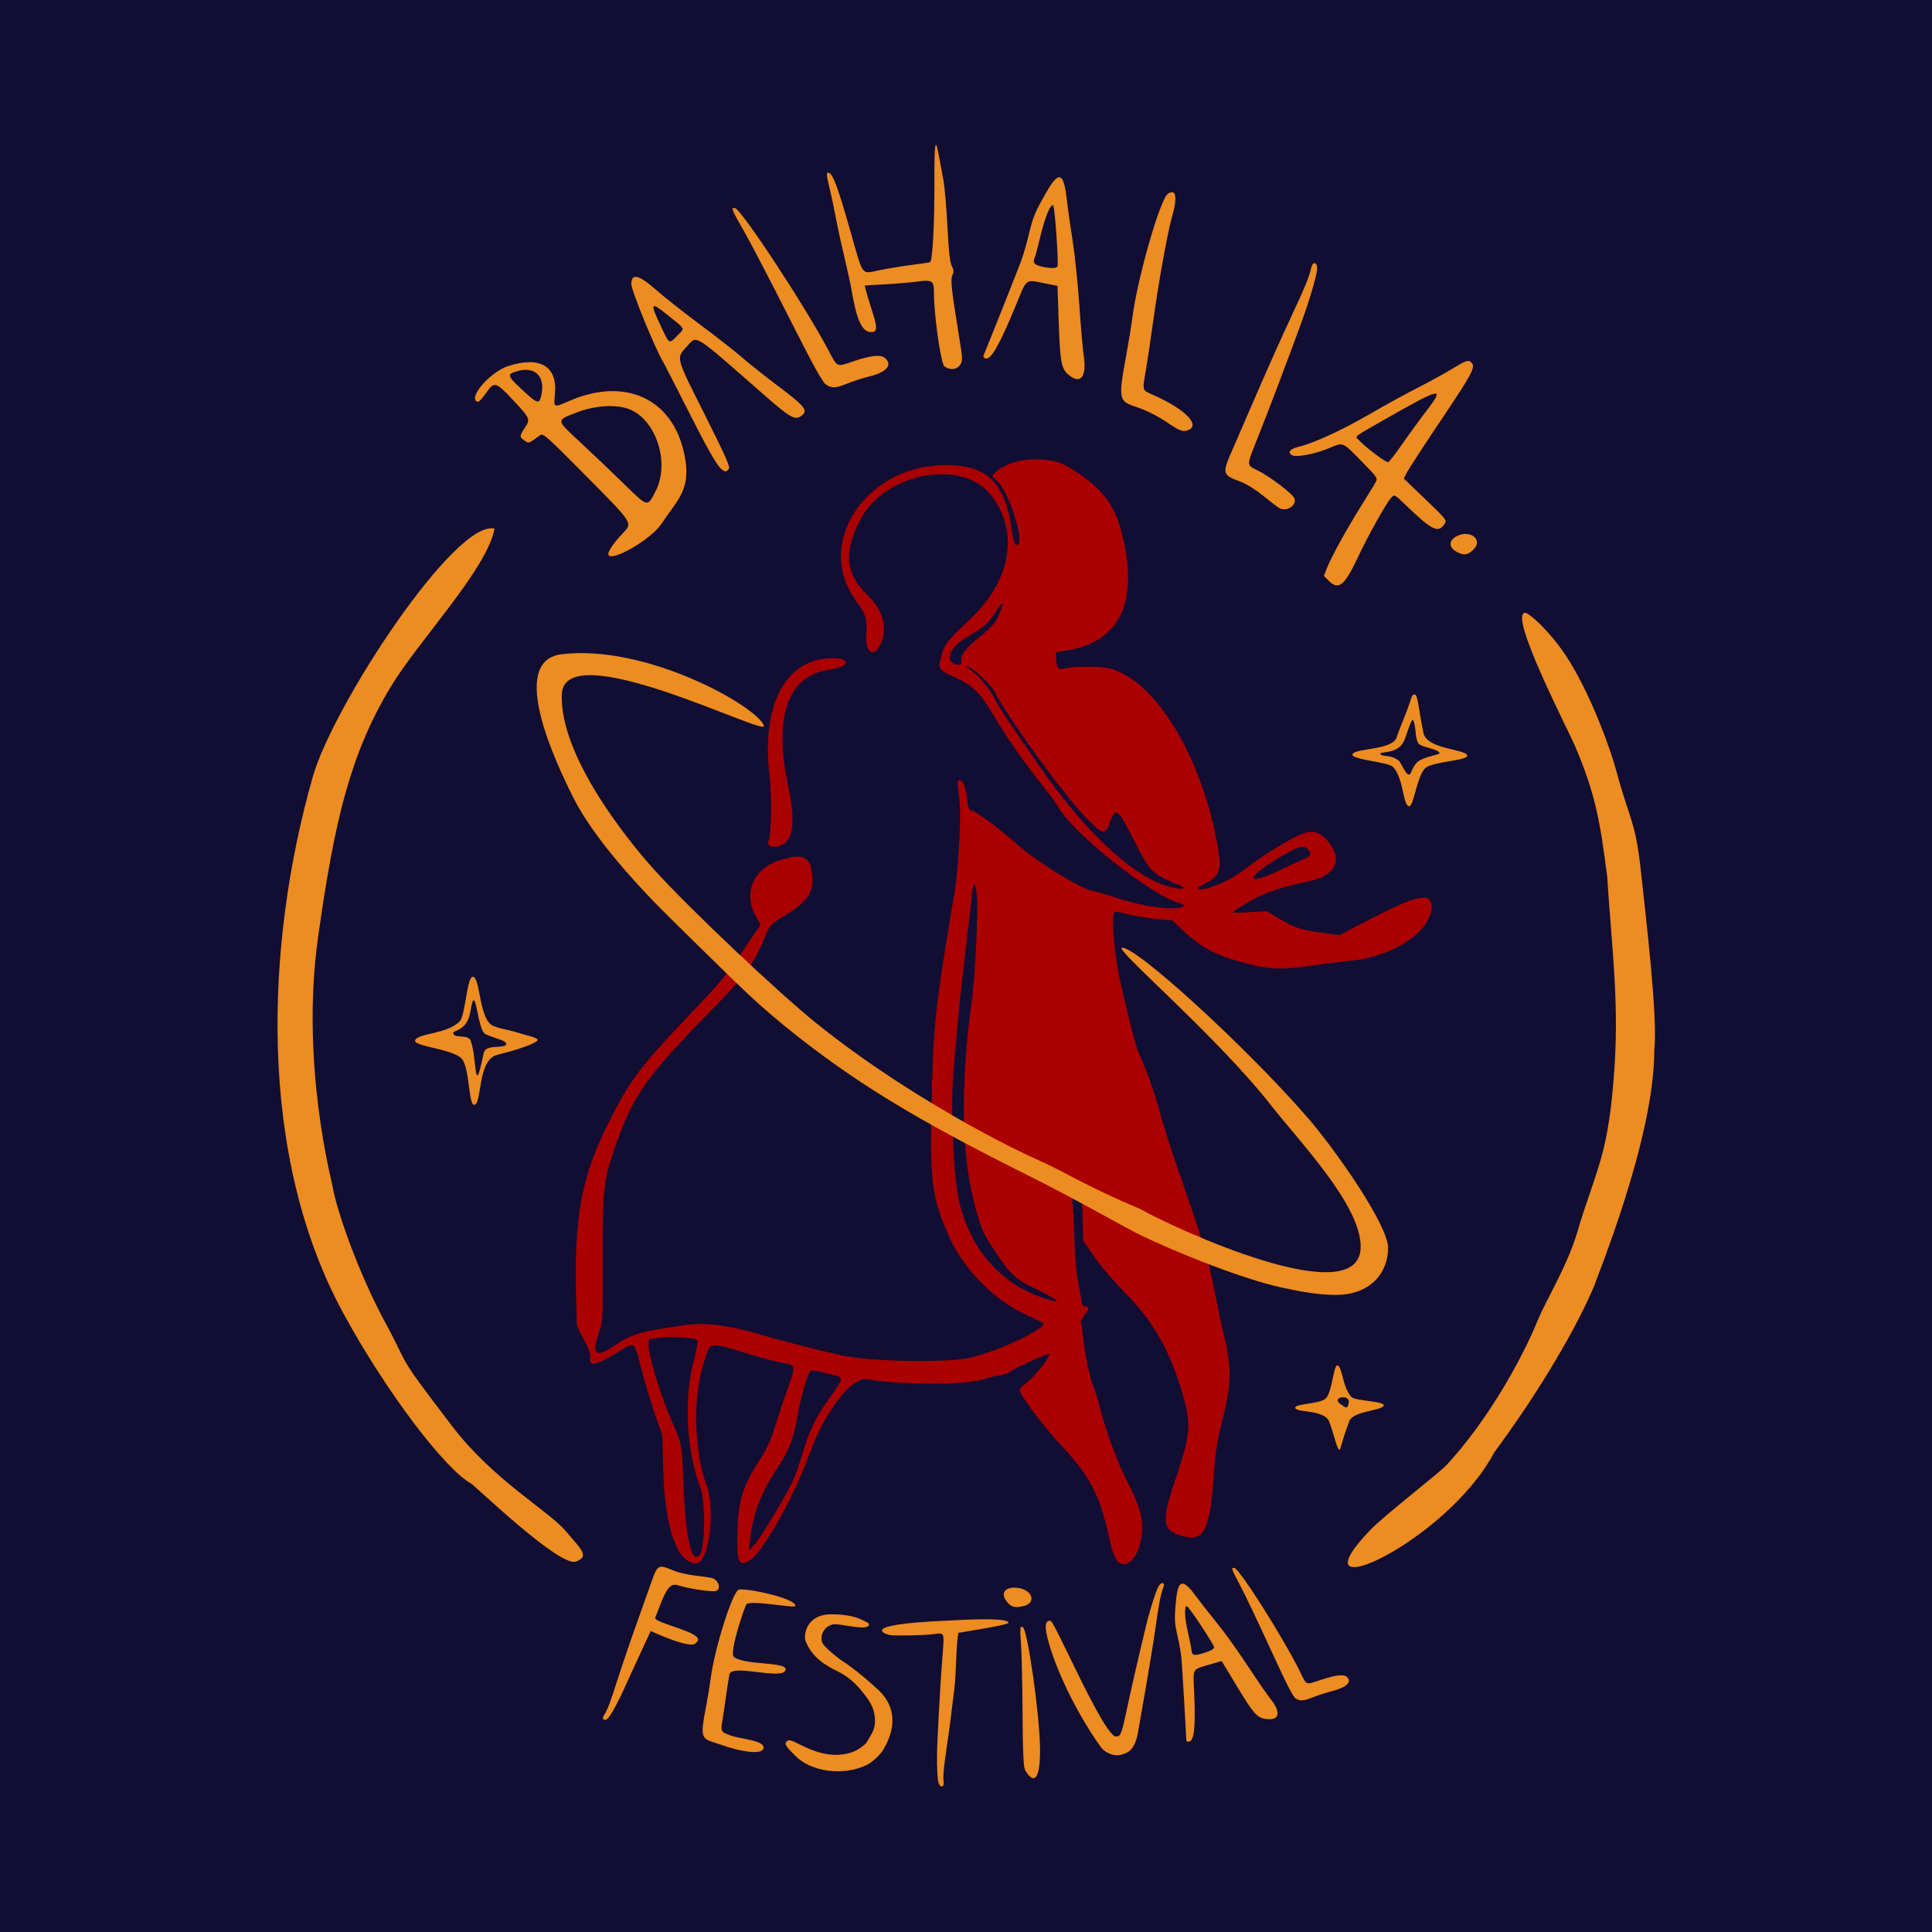<svg xmlns="http://www.w3.org/2000/svg" xmlns:xlink="http://www.w3.org/1999/xlink" width="1080" zoomAndPan="magnify" viewBox="0 0 810 810" height="1080" preserveAspectRatio="xMidYMid meet" version="1.0"><defs><clipPath id="c92d75f90c"><path d="M 116.344 221 L 693.844 221 L 693.844 658 L 116.344 658 Z M 116.344 221 " clip-rule="nonzero"/></clipPath><clipPath id="8bffbff265"><path d="M 199 60.617 L 620 60.617 L 620 246 L 199 246 Z M 199 60.617 " clip-rule="nonzero"/></clipPath></defs><rect x="-81" width="972" fill="#ffffff" y="-81" height="972" fill-opacity="1"/><rect x="-81" width="972" fill="#110d33" y="-81" height="972" fill-opacity="1"/><path fill="#ed8c21" d="M 543.238 712.117 C 542.125 711.469 539.426 706.172 532.555 691.172 C 527.5 680.133 521.809 668.191 519.91 664.641 C 516.227 657.758 516.023 657.145 517.504 657.355 C 519.707 657.676 538.605 687.582 545.199 701.18 C 547.84 706.629 547.406 706.457 553.438 704.418 C 559.777 702.277 563.266 701.832 564.605 702.996 C 567.02 705.082 564.629 707.441 558.547 708.992 C 556.297 709.562 552.809 710.68 550.801 711.469 C 546.469 713.172 545.227 713.277 543.238 712.117 Z M 543.238 712.117 " fill-opacity="1" fill-rule="nonzero"/><path fill="#ed8c21" d="M 530.496 720.652 C 526.945 720.105 525.5 718.441 518.43 706.727 L 512.18 696.375 L 506.758 697.977 C 499.809 700.027 500.184 699.363 500.625 708.793 C 501.32 723.754 500.715 729.863 498.508 730.18 C 497.465 730.328 497.34 730.145 497.297 728.312 C 497.238 725.898 495.762 701.062 495.355 695.691 C 495.203 693.633 494.5 689.457 493.797 686.41 C 492.363 680.203 492.297 678.824 493.07 670.871 C 493.91 662.234 495.914 661.762 501.199 668.953 C 503.109 671.547 507.148 676.699 510.176 680.398 C 513.203 684.102 518.984 692.152 523.027 698.293 C 527.07 704.43 531.363 710.668 532.562 712.152 C 537.34 718.043 536.48 721.574 530.496 720.652 Z M 509.051 690.695 C 509.176 689.789 498.535 673.664 497.648 673.418 C 496.434 673.082 496.617 678.254 498.051 684.348 C 498.801 687.551 499.473 690.941 499.547 691.879 C 499.703 693.91 500.453 694.199 503.512 693.391 C 506.68 692.559 508.945 691.457 509.051 690.695 Z M 509.051 690.695 " fill-opacity="1" fill-rule="nonzero"/><path fill="#ed8c21" d="M 471.059 735.375 C 472.391 734.816 475.73 734.191 477.086 726.398 C 477.621 723.316 479.191 714.371 480.566 706.516 C 481.938 698.66 483.719 687.629 484.516 682.004 C 485.961 671.82 486.68 668.16 487.762 665.496 C 488.555 663.547 487.125 663.008 485.898 664.801 C 484.809 666.395 482.332 674.09 480.484 681.637 C 477.785 692.672 473.656 710.676 471.988 718.703 C 469.883 728.855 469.262 727.738 468.062 728.016 C 463.199 729.148 441.707 678.566 440.445 679.59 C 440.445 679.59 437.578 678.539 438.703 684.582 C 440.602 694.785 449.297 715.352 461.547 732.508 C 463.172 734.789 467.379 736.918 471.055 735.379 Z M 471.059 735.375 " fill-opacity="1" fill-rule="nonzero"/><path fill="#ed8c21" d="M 422.461 671.914 C 419.387 668.422 420.797 665.543 425.539 665.641 C 432.641 665.789 435.223 672.168 428.703 673.465 C 425.43 674.117 424.117 673.793 422.461 671.914 Z M 422.461 671.914 " fill-opacity="1" fill-rule="nonzero"/><path fill="#ed8c21" d="M 429.828 742.273 C 429.16 741.207 428.809 735.355 428.715 718.992 C 428.645 706.945 428.367 693.828 428.098 689.848 C 427.578 682.129 427.645 681.488 428.895 682.262 C 430.75 683.41 435.84 718.066 436.043 733.059 C 436.113 738.234 435.727 751.676 429.828 742.273 Z M 429.828 742.273 " fill-opacity="1" fill-rule="nonzero"/><path fill="#ed8c21" d="M 396.23 679.496 C 400.766 679.293 422.516 677.867 422.852 680.309 C 422.98 681.285 403.879 684.172 401.789 684.59 C 400.82 690.219 400.957 700.062 400.207 707.227 C 399.328 714.906 397.941 725.668 397.121 731.141 C 395.641 741.043 395.309 744.633 395.629 747.336 C 395.867 749.316 394.281 749.598 393.566 747.707 C 392.934 746.02 392.668 738.316 392.988 730.852 C 393.453 719.941 394.496 702.184 395.137 694.289 C 395.945 684.312 396.031 684.52 391.816 685.082 C 386.777 685.758 375.332 685.758 373.676 685.586 C 371.172 685.336 358.914 681.168 396.23 679.496 Z M 396.23 679.496 " fill-opacity="1" fill-rule="nonzero"/><path fill="#ed8c21" d="M 362.961 679.93 C 363.031 679.973 365.172 680.598 363.941 681.758 C 362.242 683.355 353.945 681.113 350.297 680.961 C 347.359 680.84 343.602 683.848 344.59 688.27 C 345.098 690.539 352.531 695.941 352.676 696.035 C 359.32 700.301 365.582 706.109 367.762 708.066 C 379.48 718.582 371.906 730.938 369.941 734.152 C 368.973 735.746 365.598 738.895 363.418 739.949 C 353.27 744.867 339.809 742.641 333.535 736.207 C 330.484 733.078 327.852 730.949 330.461 729.695 C 332.543 728.695 341.918 737.121 353.309 735.527 C 358.52 734.801 360.301 733.113 362.648 731.312 C 363.352 730.77 364.863 727.863 365.285 727.172 C 367.398 723.715 366.898 720.281 366.523 718.277 C 366.004 715.504 364.227 712.738 363.215 711.488 C 360.211 707.285 356.68 703.531 351.695 700.961 C 346.547 698.5 340.355 695.105 337.629 687.676 C 337.281 686.051 337.629 684.109 338.188 682.77 C 339.691 679.156 343.105 676.855 348.172 676.812 C 352.871 676.723 357.855 677.387 361.352 679.121 C 361.539 679.219 362.848 679.707 362.918 679.902 " fill-opacity="1" fill-rule="nonzero"/><path fill="#ed8c21" d="M 311.32 734.008 C 305.789 732.934 303.938 731.957 300.043 730.766 C 293.723 728.84 293.578 728.25 296.125 714.883 C 296.816 711.262 297.641 706.25 297.953 703.746 C 299.484 691.602 306.887 667.949 309.602 666.539 C 311.75 665.426 333.969 670.07 333.457 673.328 C 333.285 674.43 314.773 670.656 312.965 672.613 C 312.246 673.391 305.445 693.32 307.777 694.824 C 313.145 698.285 330.074 696.594 329.359 700.082 C 328.418 704.691 306.723 697.387 305.836 701.984 C 304.797 707.359 303.625 716.965 303.113 719.883 C 302.02 726.086 301.977 726.02 306.305 727.602 C 310.734 729.219 320.918 729.617 320.09 733.047 C 319.656 734.859 315.727 734.867 311.32 734.008 Z M 311.32 734.008 " fill-opacity="1" fill-rule="nonzero"/><path fill="#ed8c21" d="M 298.453 661.594 C 297.73 661.402 294.57 660.941 291.43 660.562 C 288.062 660.16 284.328 659.293 282.312 658.449 C 275.992 655.797 275.707 655.945 273.16 663.121 C 272.156 665.961 269.223 674.199 266.648 681.43 C 264.066 688.66 260.605 698.859 258.941 704.098 C 255.93 713.578 254.652 716.922 253.184 719.188 C 252.109 720.852 253.395 721.801 254.855 720.426 C 256.16 719.199 259.766 712.445 262.742 705.656 C 264.398 701.891 272.812 683.812 272.812 683.812 C 272.812 683.812 290.395 692.012 291.75 688.738 C 297.648 684.711 273.738 680.641 274.719 678.156 C 278.359 668.906 280.059 663.285 284.105 664.594 C 288.809 666.117 298.945 667.613 300.32 666.988 C 302.477 666.012 301.195 662.316 298.449 661.594 Z M 298.453 661.594 " fill-opacity="1" fill-rule="nonzero"/><path fill="#ed8c21" d="M 597.602 322 C 593.961 325.094 592.699 339.082 590.508 337.988 C 588.008 336.738 588.508 326.379 584.082 321.59 C 582.027 319.359 565.699 318.473 567.082 316.117 C 568.531 313.652 583.742 314.484 585.508 309.23 C 586.473 306.352 587.617 303.605 588.535 301.359 C 589.453 299.117 590.602 296.012 591.086 294.465 C 592.027 291.461 592.215 291.168 593.156 291.184 C 594.438 291.207 594.82 297.695 596.812 307.445 C 598.543 314.328 614.875 313.996 615.125 316.805 C 615.312 318.941 600.914 319.188 597.602 322 Z M 594.852 311.863 C 593.457 310.344 593.594 306.145 593.125 304.07 C 592.25 300.234 592.117 300.844 589.004 309.797 C 586.602 316.711 578.066 314.781 578.789 316.117 C 579.527 317.473 582.801 316.184 586.234 318.758 C 587.699 319.855 589.562 325.773 591.109 324.598 C 591.688 324.16 592.484 320.75 594.633 319.203 C 597.551 317.105 603.941 316.336 603.59 315.715 C 602.523 313.824 596.234 313.371 594.852 311.863 Z M 594.852 311.863 " fill-opacity="1" fill-rule="nonzero"/><path fill="#ed8c21" d="M 555.891 586.258 C 558.582 583.523 559.109 571.672 560.863 572.473 C 562.867 573.379 562.957 581.965 566.621 585.711 C 568.324 587.449 581.066 587.383 580.098 589.395 C 579.086 591.504 566.762 591.633 565.629 596.059 C 564.047 600.363 563.711 601.301 561.98 607.148 C 561.02 610.383 559.16 600.559 557.371 596.34 C 555.707 590.734 543.359 592.504 543.039 590.195 C 542.793 588.438 553.445 588.742 555.891 586.258 Z M 562.648 589.098 C 563.668 589.703 565.121 591.59 565.469 587.727 C 565.773 584.336 557.211 585.871 562.648 589.098 Z M 562.648 589.098 " fill-opacity="1" fill-rule="nonzero"/><path fill="#ed8c21" d="M 193.52 443.809 C 189.695 439.715 172.91 438.707 174.074 436.082 C 175.402 433.09 187.363 433.648 192.738 428.207 C 195.238 425.676 195.734 408.098 198.57 409.59 C 201.539 411.152 200.887 427.844 206.949 430.195 C 210.344 431.512 213.074 431.711 215.789 432.57 C 219.938 433.879 226.113 435.141 225.391 436.129 C 224.508 437.344 219.441 439.496 208.125 442.355 C 200.148 444.754 202.137 462.762 198.855 463.207 C 196.359 463.543 196.996 447.531 193.52 443.809 Z M 211.879 438.312 C 214 436.441 206.953 435.301 203.484 433.527 C 199.969 431.727 199.457 410.359 197.281 423.793 C 195.871 432.488 190.055 431.75 190.035 433.098 C 189.992 435.48 196.172 433.559 197.234 436.121 C 200.129 443.082 198.574 462.137 202.738 441.688 C 203.512 437.895 209.055 439.527 211.879 438.312 Z M 211.879 438.312 " fill-opacity="1" fill-rule="nonzero"/><path fill="#aa0000" d="M 469.602 655.41 C 467.68 654.293 466.41 651.246 464.828 643.949 C 461.086 626.684 456.914 618.77 444.672 605.719 C 437.414 597.98 427.469 584.648 427.508 582.707 C 427.516 582.246 428.805 580.922 430.371 579.766 C 434.449 576.746 442.062 566.488 439.379 567.625 C 438.848 567.852 435.879 569.109 432.777 570.422 C 429.676 571.734 425.797 573.66 424.156 574.699 C 422.516 575.738 420.383 576.586 419.41 576.586 C 418.438 576.586 414.863 577.41 411.469 578.418 C 403.609 580.746 378.355 580.664 363.312 578.258 C 356.859 577.227 345.496 592.273 339 610.449 C 332.879 627.559 319.492 651.246 314.234 654.262 C 310.031 656.672 309.086 655.305 309.094 646.816 C 309.105 630.02 310.84 623.758 318.848 611.531 C 321.535 607.43 323.141 603.848 325.008 597.801 C 326.398 593.297 328.836 586.012 330.43 581.609 C 333.75 572.438 333.664 572.137 327.492 571.246 C 325.703 570.988 320.277 569.574 315.43 568.102 C 295.973 562.199 297.926 561.734 294.562 573.09 C 290.438 587.02 291.141 608.938 296.148 622.516 C 300.09 633.195 297.195 655.469 291.867 655.469 C 284.027 655.469 278.801 640.91 278.098 617.082 L 277.637 601.59 L 274.551 592.789 C 272.855 587.949 270.293 579.391 268.859 573.773 C 265.871 562.055 266.289 562.363 259.32 566.738 C 250.855 572.055 246.645 573.062 247.41 569.594 C 247.762 567.984 247.199 566.238 244.859 561.699 L 241.859 555.871 L 241.57 545.98 C 240.543 510.641 243.566 493.777 255.023 470.945 C 264.41 452.242 267.996 447.543 292.527 421.793 C 301.488 412.387 305.359 407.664 311.355 398.801 L 318.902 387.648 L 317.129 384.625 C 311.379 374.816 315.531 364.445 326.699 360.727 C 336.5 357.465 339.871 359.023 340.57 367.133 C 341.191 374.379 338.395 378.203 327.766 384.652 C 322.973 387.562 322.766 387.801 320.543 393.176 C 315.836 404.57 312.566 408.969 297.023 424.801 C 271.555 450.754 265.691 458.984 258.66 478.691 C 252.949 494.699 252.598 497.645 252.691 528.801 C 252.762 552.395 252.68 554.156 251.328 558.004 C 247.895 567.77 249.535 569.574 257.176 564.434 C 265 559.168 268.613 558.117 287.945 555.473 C 295.617 554.422 305.93 555.723 317.902 559.258 C 327.312 562.039 342.543 565.957 352.398 568.137 C 363.328 570.555 388.754 571.406 403.176 569.836 C 410.746 569.012 426.152 563.07 434.453 557.777 C 438.77 555.023 438.812 555.113 431.719 551.949 C 416.676 545.242 403.832 532.254 397.371 517.219 C 390.816 501.969 389.969 495.758 390.496 466.781 C 391.117 432.562 391.957 423.586 397.816 388.543 C 401.215 368.219 401.352 367.129 402.137 353.68 C 402.648 344.926 402.652 339.043 402.152 334.664 C 401.242 326.738 401.219 327.27 402.488 327.27 C 403.863 327.27 404.773 329.699 405.453 335.176 C 405.91 338.871 406.23 339.59 407.566 339.918 C 409.578 340.406 419.457 347.723 425.375 353.105 C 434.312 361.234 454.801 373.754 459.168 373.754 C 459.629 373.754 463.395 374.875 467.535 376.246 C 476.234 379.125 484.973 380.797 491.324 380.797 C 495.773 380.797 498.07 379.652 495.152 378.887 C 482.809 375.664 449.316 349.094 443.344 337.789 C 442.82 336.797 439.496 332.359 435.957 327.93 C 429.156 319.414 421.523 308.316 415.648 298.395 C 410.953 290.473 407.242 286.969 400.363 283.984 C 393.773 281.121 393.211 280.367 394.402 275.969 C 396.062 269.828 396.285 269.535 407.336 258.957 C 424.094 242.914 427.297 222.531 415.418 207.512 C 403.141 191.988 370.676 198.246 360.547 218.086 C 353.652 231.594 354.449 240.484 363.328 249.113 C 370.547 256.125 372.402 263.324 368.883 270.68 C 366.398 275.879 362.594 273.27 363.141 266.742 C 363.715 259.93 363.031 257.422 359.254 252.434 C 340.531 227.711 363.656 193.816 398.441 195 C 414.277 195.535 421.457 203 424.098 221.676 C 424.961 227.77 425.508 229.109 426.797 228.312 C 429.387 226.711 423.344 207.398 418.645 202.273 C 416.023 199.41 415.973 200.363 416.145 199.723 C 417.457 196.141 426 192.734 432.387 192.602 C 438.773 192.469 443.273 193.004 447.758 195.684 C 457.793 201.68 466.34 208.133 470.125 222.684 C 477.68 251.754 470.008 268.824 447.676 272.656 L 442.641 273.52 L 442.785 276.566 C 442.938 279.727 444 281.062 445.812 280.371 C 448.297 279.426 460.043 279.223 464.25 280.051 C 483.414 283.816 503.613 316.191 510.348 353.941 C 512.344 365.113 511.531 367.453 504.508 370.801 C 501.387 372.285 501.562 373.324 504.828 372.711 C 509.789 371.781 517.418 368.043 522.316 364.141 C 528.16 359.488 538.184 353.195 544.363 350.301 C 549.816 347.75 552.859 348.277 556.488 352.406 C 563.359 360.227 560.273 367.008 548.711 369.508 C 533.176 372.867 527.949 374.945 517.258 382.023 C 516.188 382.73 517.348 382.812 523.473 382.457 L 531.004 382.02 L 536.625 385.312 C 543.207 389.168 544.562 389.609 554.199 391.047 L 561.449 392.129 L 572.172 386.539 C 594.188 375.062 600.18 373.711 600.152 380.223 C 600.109 390.199 584.773 400.711 567.426 402.648 C 557.992 403.703 555.422 404.023 547.562 405.137 C 537.078 406.625 532.383 406.426 523.27 404.105 C 510.02 400.734 503.879 397.543 495.473 389.66 L 491.41 385.855 L 485.703 385.387 C 482.562 385.129 477.355 384.305 474.125 383.559 C 470.898 382.816 467.977 382.203 467.637 382.203 C 465.484 382.203 466.871 399.488 470.148 413.547 C 474.77 433.379 476.324 439.176 477.98 442.773 C 480.875 449.062 484.496 459.461 486.812 468.129 C 488.004 472.582 490.859 481.613 493.16 488.199 C 504.023 519.285 506.465 527.301 508.957 540.109 C 510.336 547.195 512.242 556.164 513.191 560.035 C 516.363 572.98 516.27 580.535 512.773 594.16 C 510.254 603.984 509.66 607.695 508.875 618.586 C 507.27 640.844 504.883 646.043 497.086 644.301 C 487.219 642.094 486.57 638.664 492.637 620.727 C 499.535 600.316 499.715 596.895 494.719 580.848 C 490.16 566.195 483.285 554.102 474.082 544.543 C 465.773 535.914 461.77 531.234 457.906 525.633 L 454.141 520.176 L 453.922 511.207 C 453.707 502.387 452.707 496.301 451.477 496.301 C 450.73 496.301 449.074 503.754 449.621 504.637 C 449.828 504.977 450.176 511.082 450.387 518.207 C 450.598 525.332 451.227 533.379 451.777 536.09 C 452.332 538.801 452.98 542.527 453.219 544.367 C 453.57 547.059 453.922 547.711 455.02 547.711 C 456.871 547.711 456.738 548.852 454.586 551.406 C 453.598 552.582 452.965 554.004 453.184 554.57 C 453.398 555.137 453.906 558.656 454.305 562.395 C 455.062 569.445 457.094 578.473 458.891 582.77 C 459.461 584.133 460.414 587.184 461.008 589.547 C 463.547 599.609 468.031 612.008 471.895 619.629 C 478.961 633.57 480.02 638.449 477.926 647.359 C 476.543 653.227 472.527 657.113 469.602 655.41 Z M 293.406 651.77 C 295.617 648.98 295.793 629.367 293.652 623.773 C 287.875 608.664 286.625 586.93 290.645 571.383 C 292.488 564.246 292.797 562.184 292.09 561.746 C 290.496 560.758 281.23 560.223 276.586 560.844 L 272.086 561.445 L 271.875 563.973 C 271.594 567.34 277.309 586.113 281.383 595.203 C 285.961 605.418 285.883 605.008 286.582 622.719 C 287.477 645.379 289.988 656.074 293.406 651.77 Z M 325.051 634.207 C 332.227 622.078 333.441 619.422 336.504 609.113 C 339.348 599.543 341.855 594.445 347.836 586.066 C 353.562 578.043 353.676 577.578 350.141 576.652 C 343.27 574.848 340.824 574.352 340.066 574.602 C 338.824 575.016 335.988 584.414 334.406 593.352 C 332.578 603.703 330.926 607.973 325.797 615.617 C 319.105 625.582 315.543 635.062 314.395 645.961 L 313.949 650.184 L 316.309 647.59 C 317.609 646.164 321.543 640.141 325.051 634.207 Z M 436.27 541.422 C 425.941 536.477 423.887 534.738 418.094 526.012 C 412.156 517.07 411.691 516.086 409.18 507.152 C 402.992 485.129 402.434 456.621 407.461 419.18 C 408.793 409.266 410.137 382.617 409.625 376.285 C 409.082 369.57 407.992 368.879 407.461 374.91 C 407.227 377.566 406.727 382.273 406.352 385.375 C 404.133 403.574 402.043 422.383 401.422 429.742 C 401.031 434.391 400.406 441.363 400.031 445.238 C 398.293 463.219 399.551 494.102 402.473 505.227 C 407.465 524.223 419.398 537.781 436.48 543.855 C 445.324 547 445.211 545.707 436.27 541.422 Z M 495.105 371.391 C 482.863 366.359 482.457 365.969 475.816 353.047 C 468.262 338.34 468.004 338.145 465.27 345.004 C 463.164 350.281 462.398 350.102 455.133 342.625 C 445.699 332.91 422.66 301.105 416.715 289.59 C 415.141 286.539 407.234 279.379 405.441 279.379 C 405.047 279.379 405.992 280.297 407.543 281.418 C 410.984 283.91 414.797 288.516 416.934 292.762 C 418.754 296.371 421.734 300.875 435.109 320.227 C 456.551 351.242 477.863 370.254 493.738 372.516 C 496.297 372.883 497.105 372.211 495.105 371.391 Z M 536.93 364.668 C 540.891 362.754 545.32 360.703 546.773 360.113 C 549.719 358.91 550.086 357.676 548.051 355.836 C 546.254 354.211 543.777 355.012 535.906 359.762 C 521.562 368.422 522.258 371.754 536.93 364.668 Z M 403.047 277.348 C 402.461 275.098 404.738 271.852 409.699 267.871 C 415.949 262.859 417.242 261.383 419.004 257.27 C 421.449 251.559 420.441 251.723 416.676 257.652 C 415.129 260.086 412.906 262.41 410.957 263.637 C 409.203 264.742 406.27 266.598 404.438 267.758 C 399.117 271.137 396.777 275.352 398.996 277.566 C 400.629 279.199 403.492 279.047 403.047 277.348 Z M 322.48 354.387 C 322.023 353.84 321.902 352.988 322.203 352.5 C 323.406 350.559 323.688 334.02 322.668 325.512 C 319.141 296.16 328.812 276.977 347.633 275.988 C 357.016 275.496 356.852 279.52 347.438 280.84 C 330.215 283.258 324.258 300.355 330.438 329.617 C 333.945 346.219 332.504 353.652 325.535 354.965 C 324.047 355.242 323.031 355.051 322.48 354.387 Z M 322.48 354.387 " fill-opacity="1" fill-rule="nonzero"/><g clip-path="url(#c92d75f90c)"><path fill="#ed8c21" d="M 574.559 641.387 C 580.516 635.199 603.172 617.754 606.434 614.254 C 623.211 596.234 637.785 570.598 644.879 553.137 C 648.086 545.238 657.742 529.816 661.902 514.543 C 663.82 507.5 669.68 492.27 672.129 482.398 C 675 470.812 675.957 459.16 676.52 452.422 C 679.129 421.316 675.789 398.551 673.812 367.383 C 670.848 344.461 669 333.137 660.348 312.801 C 657.48 306.066 632.047 256.934 639.477 256.934 C 641.102 256.934 650.941 265.543 658.367 277.812 C 667.816 293.418 675.281 314.305 677.867 323.949 C 683.188 343.797 685.688 344.016 687.969 365.297 C 690.172 385.863 695.07 426.508 693.574 440.199 C 693.656 477.75 668.738 537.152 668.469 538.941 C 659.062 561.074 641.598 588.523 626.473 608.918 C 606.355 646.977 540.863 676.375 574.559 641.387 Z M 241.398 654.699 C 234.551 657.094 199.16 622.906 197.52 622 C 186.625 615.973 162.266 584.145 144.102 550.891 C 107.758 484.348 111.18 395.902 131.102 325.773 C 139.652 295.676 190.934 217.566 207.336 221.637 C 204.301 238.465 175.262 268.938 163.863 287.871 C 146.973 315.922 140.309 343.465 133.359 392.891 C 125.902 445.93 139.086 495.09 139.504 497.672 C 141.023 507.02 150.066 533.379 161.656 554.715 C 172.422 574.539 164.996 565.789 189.59 597.953 C 207.086 620.836 230.23 633.512 237.309 642.031 C 243.254 649.191 247.609 652.527 241.398 654.699 Z M 241.398 654.699 " fill-opacity="1" fill-rule="nonzero"/></g><path fill="#ed8c21" d="M 581.965 523 C 582.051 533.445 574.711 543.18 559.242 542.898 C 551.395 542.758 543.688 541.227 536.801 539.684 C 520.387 536.012 493.969 525.391 478.34 517.922 C 472.562 515.16 452.539 503.594 432.918 493.77 C 409.258 481.926 382.355 468.211 357.312 451.262 C 342.371 441.152 325.93 428.422 312.969 416.152 C 304.543 408.176 290.68 394.43 282.715 386.641 C 266.684 370.969 248.582 350.906 240.176 334.051 C 233.461 320.594 212.539 277.078 235.484 274.293 C 271.152 269.965 317.562 296.246 320.297 304.309 C 321.969 309.23 236.406 265.602 235.539 291.164 C 234.656 317.199 263.508 352.668 273.98 364.297 C 288.875 380.832 325.629 415.512 341.695 428.543 C 374.254 454.949 414.727 477.227 435.973 486.691 C 447.445 491.805 454.559 496.965 478.129 506.922 C 491.148 514.398 570.988 551.547 570.477 522.363 C 570.168 504.855 544.82 478.645 532.938 463.477 C 510.055 434.262 466.973 397.715 470.383 397.348 C 476.238 396.711 521.398 437.965 547.387 467.602 C 560.312 482.344 581.891 513.758 581.965 523 Z M 581.965 523 " fill-opacity="1" fill-rule="nonzero"/><g clip-path="url(#8bffbff265)"><path fill="#ed8c21" d="M 557.105 243.508 L 555.039 241.441 L 556.383 238.031 C 558.234 233.344 564.703 221.617 570.844 211.832 C 573.66 207.344 576.355 202.934 576.832 202.039 C 577.648 200.516 577.277 199.973 571.137 193.703 C 562.703 185.09 563.301 185.344 557.367 187.836 C 550.863 190.566 542.922 191.977 541.359 190.68 C 539.758 189.352 541.004 188.156 545.031 187.148 C 551.23 185.602 563.113 180.105 574.082 173.711 C 580.094 170.207 589.039 165.293 593.961 162.785 C 598.887 160.273 605.52 156.645 608.703 154.711 C 614.875 150.965 615.613 150.727 616.934 152.043 C 618.73 153.84 617.367 156.434 604.562 175.516 C 597.293 186.352 590.711 196.434 589.938 197.922 L 588.531 200.629 L 597.621 209.34 C 606.469 217.82 606.684 218.094 605.648 219.664 C 602.988 223.688 600.438 222.43 589.059 211.473 C 584.695 207.27 584.645 207.242 583.316 208.617 C 581.305 210.703 573.734 224.219 569.379 233.5 C 563.703 245.59 561.219 247.617 557.105 243.508 Z M 587.828 186.266 C 590.539 182.348 595.215 175.941 598.215 172.035 C 605.883 162.047 604.184 162.383 581.484 175.328 C 566.93 183.629 568.09 182.738 569.621 184.438 C 572.32 187.434 581.188 194.094 582.023 193.754 C 582.5 193.559 585.113 190.188 587.828 186.266 Z M 255.09 232.578 C 254.652 231.445 257.156 227.742 261.367 223.289 C 265.254 219.176 265.422 219.426 245.43 199.27 C 228.543 182.238 227.727 181.523 226.328 182.543 C 221.445 186.102 221.84 185.965 219.934 184.719 C 217.738 183.281 217.738 182.75 219.934 179.523 C 222.461 175.809 222.34 175.504 215.285 167.926 C 207.957 160.059 207.289 159.848 204.055 164.406 C 201.309 168.273 200.453 168.988 199.586 168.125 C 197.035 165.574 206.082 155.715 213.02 153.48 C 226.395 149.176 233.723 153.496 232.676 165.062 C 232.129 171.074 231.996 171 238.492 168.168 C 262.043 157.898 281.965 167.004 286.879 190.289 C 288.852 199.641 287.703 205.219 282.293 212.547 C 280.75 214.637 278.492 217.848 277.273 219.684 C 273.023 226.09 256.324 235.797 255.09 232.578 Z M 274.922 205.793 C 281.195 193.441 274.527 174.613 262.66 171.164 C 256.875 169.484 248.93 170.168 241.668 172.977 C 233.039 176.312 232.977 175.852 243.32 185.461 C 248.262 190.051 256.418 197.816 261.441 202.719 C 271.812 212.832 271.398 212.734 274.922 205.793 Z M 226.715 166.641 C 229.074 158.207 224.691 153.332 216.801 155.617 C 212.367 156.898 212.52 157.453 218.98 163.449 C 225.047 169.086 225.93 169.449 226.715 166.641 Z M 611.754 231.871 C 607.359 230.027 606.898 226.777 610.746 224.789 C 616.512 221.812 622.102 226.512 617.605 230.555 C 615.344 232.59 614.113 232.867 611.754 231.871 Z M 536.379 213.027 C 535.602 212.582 532.547 210.25 529.582 207.848 C 526.406 205.266 522.504 202.844 520.066 201.934 C 512.414 199.074 512.305 198.672 516.562 188.879 C 518.246 185.004 523.121 173.754 527.402 163.875 C 531.68 154 537.852 140.215 541.121 133.242 C 547.035 120.617 548.945 115.973 549.734 112.289 C 550.312 109.59 552.234 109.742 552.234 112.488 C 552.234 114.934 549.246 125.227 545.695 135 C 540.504 149.301 531.73 172.465 527.633 182.707 C 522.453 195.648 522.488 194.855 527.039 197.094 C 532.332 199.691 542.152 207.156 542.75 209.035 C 543.684 211.984 539.32 214.719 536.379 213.027 Z M 302.594 196.801 C 300.57 195.223 296.73 188.465 287.68 170.566 C 282.785 160.883 278.484 152.484 278.125 151.902 C 274.863 146.637 264.695 121.828 264.691 119.121 C 264.68 114.41 267.762 115.117 275 121.48 C 278.438 124.504 286.801 131.102 293.582 136.137 C 300.367 141.176 308.297 147.387 311.203 149.934 C 314.109 152.484 321.086 158.016 326.707 162.227 C 337.363 170.207 338.93 172.199 336.152 174.227 C 333.246 176.348 331.613 175.43 319.625 164.934 C 290.227 139.188 292.352 140.516 288.059 145.172 C 283.375 150.246 283.109 149.203 295.371 173.629 C 304.406 191.629 306.25 195.801 305.547 196.648 C 304.496 197.91 304.043 197.934 302.594 196.801 Z M 284.074 140.633 C 287.215 137.414 287.637 138.262 279.762 131.965 C 272.559 126.207 272.324 126.762 277.426 137.496 C 280.711 144.402 280.488 144.297 284.074 140.633 Z M 490.566 177.922 C 485.246 174.328 480.992 172.145 476.398 170.641 C 468.941 168.203 468.785 167.395 472.223 148.762 C 473.152 143.711 474.285 136.727 474.734 133.242 C 476.926 116.336 486.445 83.25 489.711 81.188 C 493.172 79.008 493.746 82.738 491.266 91.336 C 489.516 97.41 485.586 119.219 483.527 134.297 C 482.496 141.852 481.078 151.359 480.379 155.426 C 478.891 164.074 478.695 163.477 483.715 165.691 C 496.176 171.199 503.02 177.75 498.719 180.051 C 496.43 181.273 494.969 180.891 490.566 177.922 Z M 346.285 161.23 C 344.852 160.312 340.902 153.145 330.676 132.887 C 323.145 117.977 314.734 101.84 311.98 97.027 C 306.641 87.703 306.316 86.879 308.145 87.234 C 310.863 87.762 337.582 128.414 347.297 146.797 C 351.188 154.16 350.641 153.914 357.719 151.5 C 365.156 148.965 369.34 148.543 371.117 150.152 C 374.312 153.043 371.707 156.059 364.5 157.82 C 361.836 158.473 357.738 159.785 355.395 160.738 C 350.34 162.789 348.844 162.871 346.285 161.23 Z M 447.996 157.133 C 444.949 154.574 444.457 151.914 443.867 134.895 L 443.348 119.859 L 437.445 118.684 C 429.883 117.172 430.578 116.633 426.133 127.453 C 419.082 144.613 415.371 151.133 413.141 150.277 C 412.086 149.875 412.066 149.594 412.965 147.52 C 414.156 144.781 425.562 116.113 427.949 109.871 C 428.863 107.477 430.355 102.406 431.266 98.602 C 433.121 90.855 433.77 89.273 438.586 80.777 C 443.82 71.551 445.938 72.117 447.188 83.082 C 447.637 87.039 448.766 95.031 449.695 100.844 C 450.621 106.652 451.891 118.855 452.516 127.957 C 453.141 137.062 453.945 146.41 454.309 148.734 C 455.746 157.957 453.125 161.445 447.996 157.133 Z M 443.34 111.773 C 443.926 110.828 442.266 86.906 441.562 86.145 C 440.594 85.102 438.109 91.004 436.309 98.621 C 435.363 102.625 434.246 106.797 433.832 107.891 C 432.934 110.254 433.492 110.992 436.762 111.762 C 440.156 112.566 442.848 112.57 443.34 111.773 Z M 395.895 153.488 C 394.414 152.227 391.547 131.816 391.547 122.543 C 391.547 117.707 390.797 117.211 384.766 118.039 C 382.102 118.402 376.008 118.926 371.23 119.199 L 362.547 119.695 L 362.969 121.539 C 363.203 122.551 364.379 126.445 365.586 130.191 C 367.945 137.531 367.879 139.227 365.219 139.227 C 361.453 139.227 359.176 134.332 357.016 121.621 C 356.59 119.102 355.176 112.605 353.875 107.184 C 352.578 101.758 350.996 94.469 350.363 90.984 C 349.734 87.496 348.566 82.004 347.77 78.777 C 346.332 72.961 346.344 71.742 347.812 72.648 C 349.469 73.672 351.414 79.031 356.238 95.895 C 362.207 116.734 360.812 114.844 369.012 113.219 C 372.684 112.488 378.703 111.508 382.387 111.039 C 386.066 110.574 389.441 110.09 389.887 109.969 C 390.973 109.672 391.805 94.277 391.762 75.312 C 391.727 59.438 392.156 57.188 393.656 65.453 C 394.164 68.262 395.008 72.777 395.527 75.488 C 396.047 78.199 396.801 86.918 397.207 94.855 C 397.742 105.289 398.25 109.906 399.043 111.504 C 399.902 113.234 399.965 114.035 399.336 115.215 C 398.418 116.926 398.875 121.332 401.875 139.723 C 403.633 150.496 403.668 151.23 402.559 152.926 C 401.148 155.074 398.062 155.336 395.895 153.488 Z M 395.895 153.488 " fill-opacity="1" fill-rule="nonzero"/></g></svg>